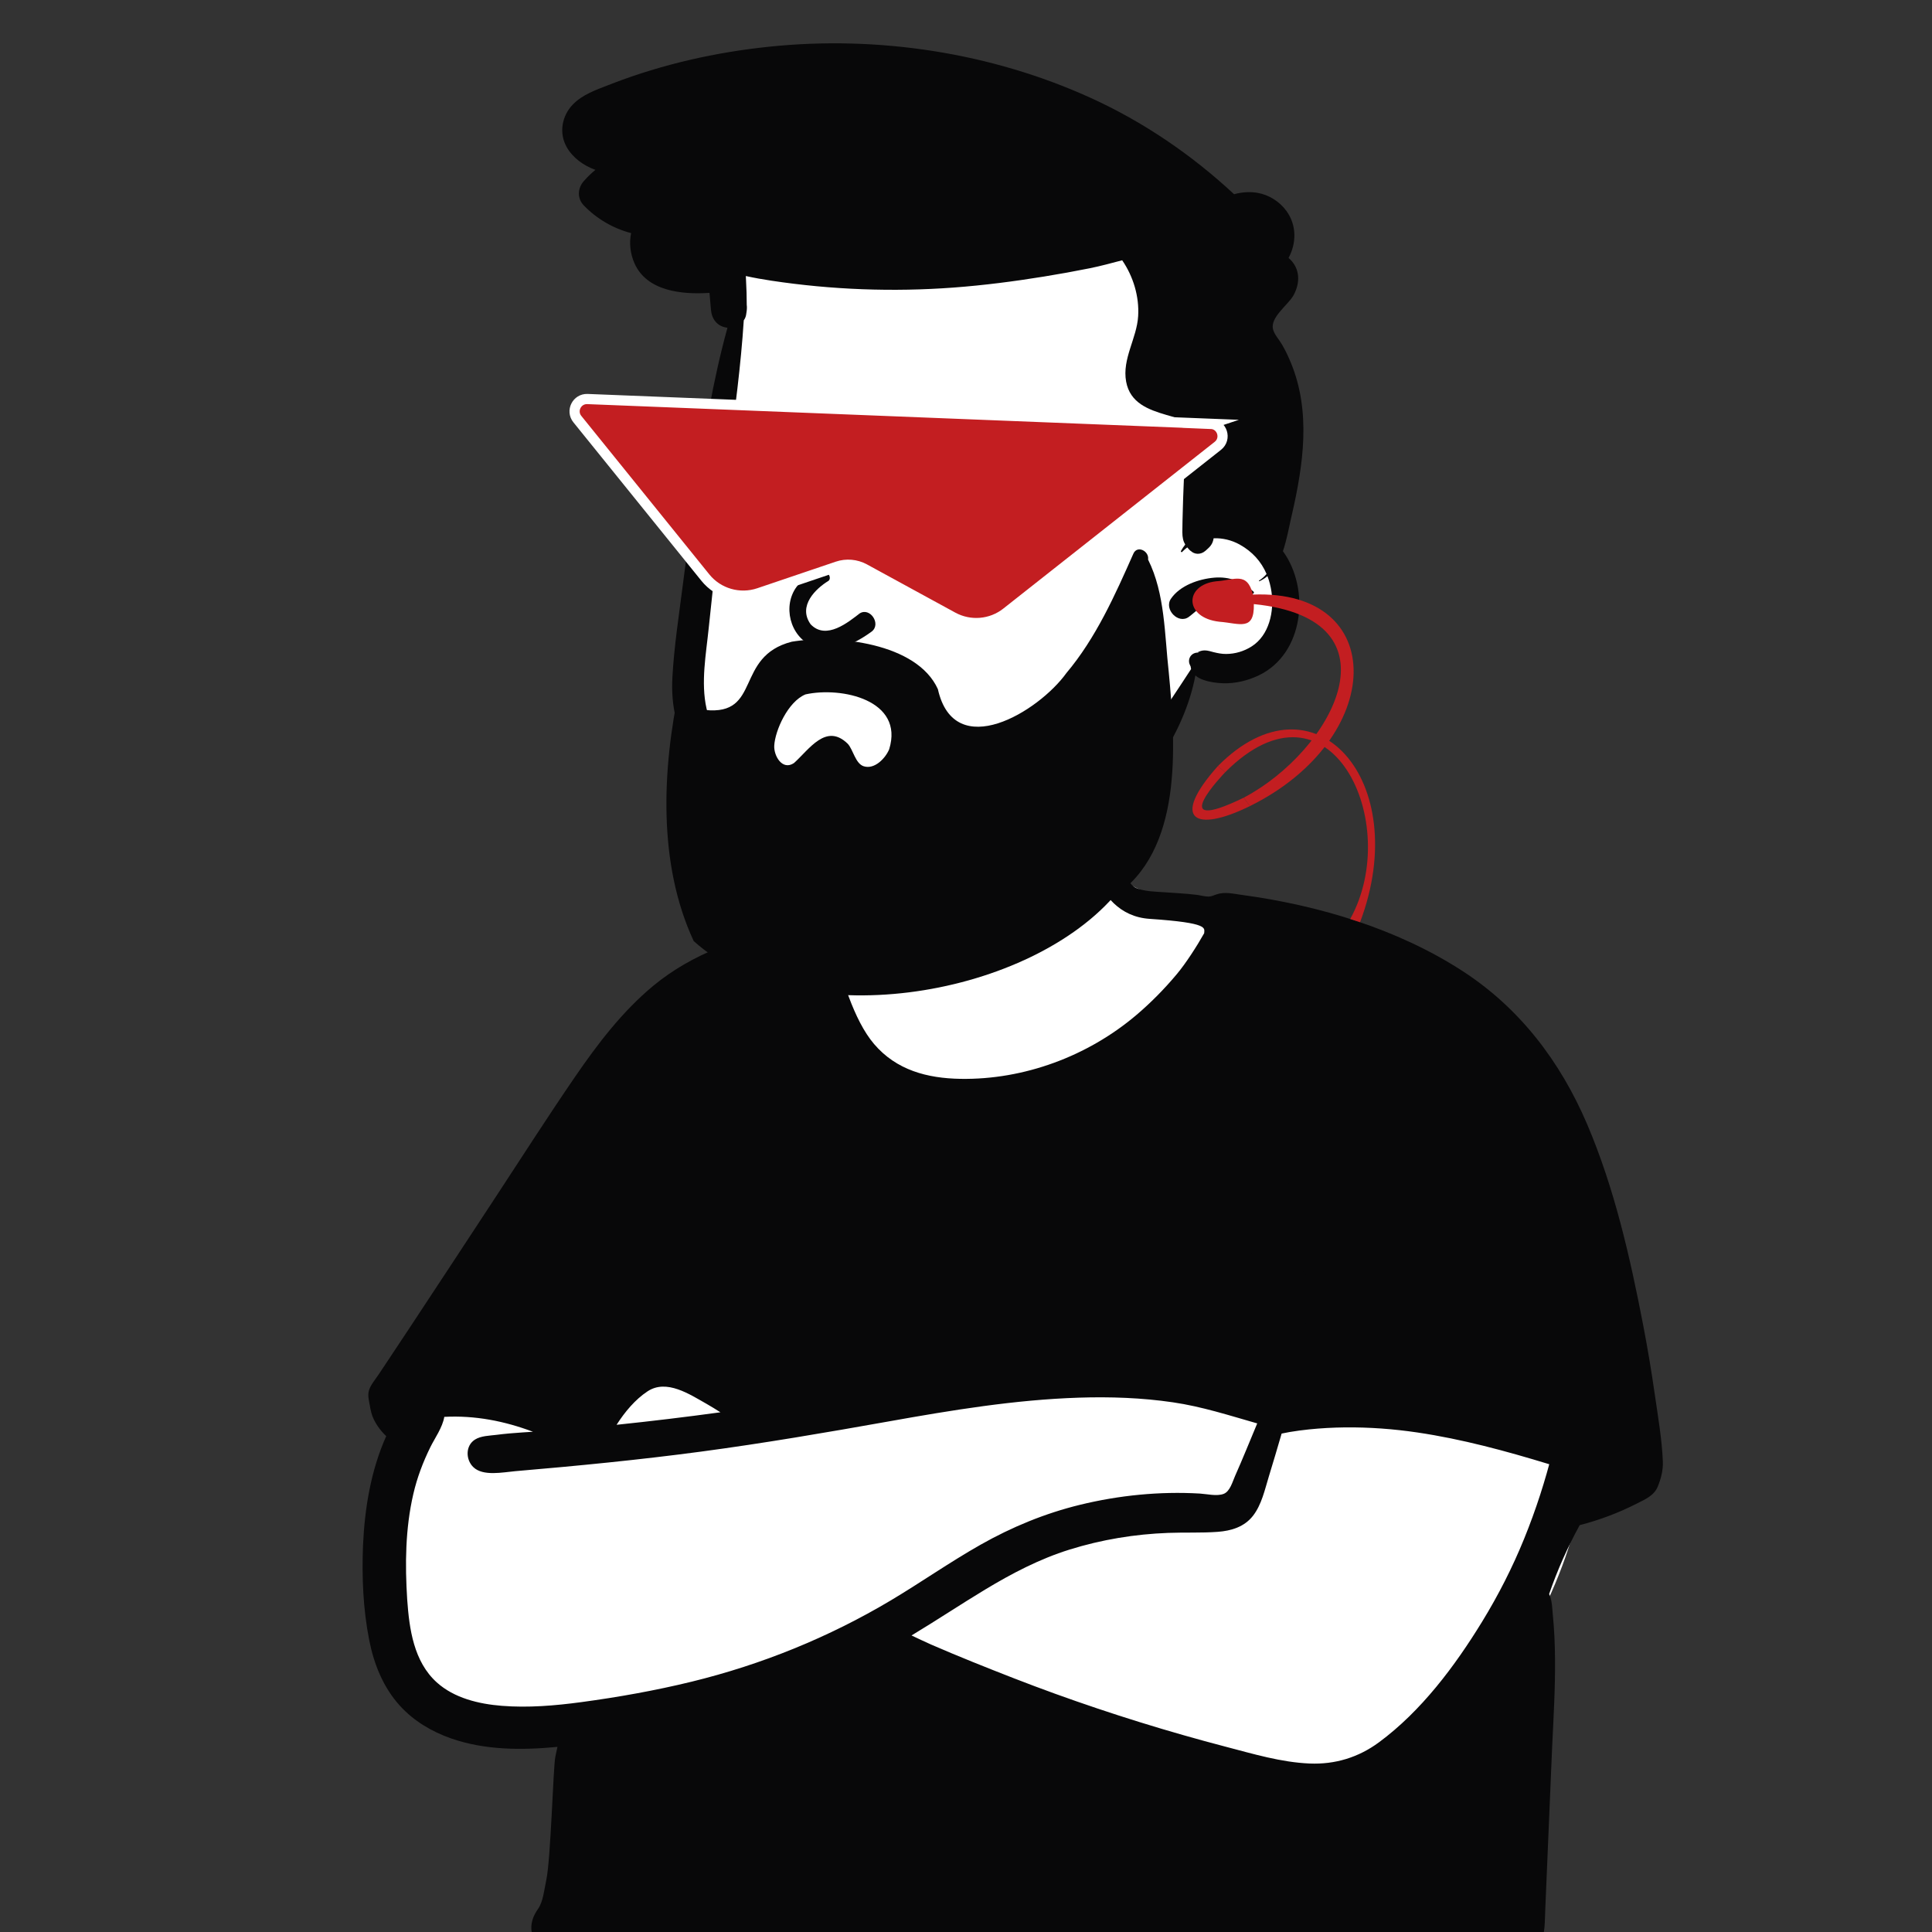<svg xmlns="http://www.w3.org/2000/svg" xmlns:xlink="http://www.w3.org/1999/xlink" width="600" zoomAndPan="magnify" viewBox="0 0 450 450" height="600" preserveAspectRatio="xMidYMid meet" version="1.2"><rect x="0" y="0" width="450" height="450" fill="#333333" stroke="none"/><defs><clipPath id="9cd6d8d22b"><path d="M 255 293 L 282 293 L 282 302 L 255 302 Z M 255 293 "/></clipPath><clipPath id="c92e3ebf49"><path d="M 248.102 277.852 L 288.117 277.152 L 288.555 302.164 L 248.539 302.863 Z M 248.102 277.852 "/></clipPath><clipPath id="88d26cfb24"><path d="M 268 286 L 272 286 L 272 290 L 268 290 Z M 268 286 "/></clipPath><clipPath id="f3295f8be9"><path d="M 248.102 277.852 L 288.117 277.152 L 288.555 302.164 L 248.539 302.863 Z M 248.102 277.852 "/></clipPath><clipPath id="26eca7f849"><path d="M 262.402 278.164 L 273.84 277.965 L 274.039 289.402 L 262.602 289.602 Z M 262.402 278.164 "/></clipPath><clipPath id="94b59c5968"><path d="M 270 285 L 274 285 L 274 290 L 270 290 Z M 270 285 "/></clipPath><clipPath id="cbbddb135a"><path d="M 248.102 277.852 L 288.117 277.152 L 288.555 302.164 L 248.539 302.863 Z M 248.102 277.852 "/></clipPath><clipPath id="7fb14b27aa"><path d="M 262.402 278.164 L 273.84 277.965 L 274.039 289.402 L 262.602 289.602 Z M 262.402 278.164 "/></clipPath><clipPath id="e9c381c7d5"><path d="M 262 278 L 274.5 278 L 274.5 290 L 262 290 Z M 262 278 "/></clipPath><clipPath id="3603169260"><path d="M 248.102 277.852 L 288.117 277.152 L 288.555 302.164 L 248.539 302.863 Z M 248.102 277.852 "/></clipPath><clipPath id="4659f570f2"><path d="M 262.402 278.164 L 273.84 277.965 L 274.039 289.402 L 262.602 289.602 Z M 262.402 278.164 "/></clipPath><clipPath id="4b4ea5fff5"><path d="M 264 278 L 268 278 L 268 282 L 264 282 Z M 264 278 "/></clipPath><clipPath id="c1cd14270e"><path d="M 248.102 277.852 L 288.117 277.152 L 288.555 302.164 L 248.539 302.863 Z M 248.102 277.852 "/></clipPath><clipPath id="ed507fe816"><path d="M 262.402 278.164 L 273.84 277.965 L 274.039 289.402 L 262.602 289.602 Z M 262.402 278.164 "/></clipPath><clipPath id="74c1737683"><path d="M 262 278 L 266 278 L 266 282 L 262 282 Z M 262 278 "/></clipPath><clipPath id="bb086caefa"><path d="M 248.102 277.852 L 288.117 277.152 L 288.555 302.164 L 248.539 302.863 Z M 248.102 277.852 "/></clipPath><clipPath id="da04e86284"><path d="M 262.402 278.164 L 273.84 277.965 L 274.039 289.402 L 262.602 289.602 Z M 262.402 278.164 "/></clipPath><clipPath id="f4fe12441e"><path d="M 172 96 L 242 96 L 242 130 L 172 130 Z M 172 96 "/></clipPath><clipPath id="8d1d0970de"><path d="M 173.715 96.531 L 241.816 98.488 L 240.914 129.898 L 172.812 127.941 Z M 173.715 96.531 "/></clipPath><clipPath id="23bd808ae5"><path d="M 218 111 L 252 111 L 252 144 L 218 144 Z M 218 111 "/></clipPath><clipPath id="494d3d93ba"><path d="M 218.332 126.754 L 238.961 111.211 L 251.312 127.602 L 230.68 143.145 Z M 218.332 126.754 "/></clipPath><clipPath id="d9ae7f6dea"><path d="M 231 272 L 301 272 L 301 307 L 231 307 Z M 231 272 "/></clipPath><clipPath id="2b507e4d3e"><path d="M 231.992 272.945 L 300.094 274.902 L 299.191 306.316 L 231.09 304.355 Z M 231.992 272.945 "/></clipPath><clipPath id="377ec2ba51"><path d="M 276 287 L 310 287 L 310 320 L 276 320 Z M 276 287 "/></clipPath><clipPath id="ba56c379ef"><path d="M 276.609 303.168 L 297.242 287.625 L 309.59 304.016 L 288.957 319.562 Z M 276.609 303.168 "/></clipPath></defs><g id="01bf73421e"><path style=" stroke:none;fill-rule:evenodd;fill:#ffffff;fill-opacity:1;" d="M 153.117 266.668 C 156.406 265.496 159.578 264.141 162.469 262.148 C 170.801 255.945 176.234 246.613 181.367 237.77 C 188.598 224.91 193.75 211.203 197.309 196.91 C 198.84 190.766 199.359 183.645 202.836 178.199 C 210.715 166.797 233.824 168.273 246.094 170.277 C 254.312 171.73 256.008 180.926 257.875 187.73 C 259.43 193.383 260.445 199.102 261.301 204.895 C 263.332 206.23 265.625 207.316 267.812 208.262 C 291.637 215.566 295.824 229.109 304.922 250.031 C 320.293 280.438 361.996 292.344 368.297 328.328 C 372.355 352.086 360.812 374.438 348.914 394.188 C 337.828 415.762 322.359 426.117 297.719 421.02 C 274.609 415.836 252.402 407.164 229.695 400.461 C 218.699 397.758 207.723 390.727 196.156 393.18 C 172.32 398.531 147.832 401.047 123.406 400.355 C 89.113 401.742 89.121 368.824 92.641 343.336 C 95.105 303.668 115.113 278.199 153.117 266.668 Z M 153.117 266.668 "/><path style=" stroke:none;fill-rule:evenodd;fill:#080809;fill-opacity:1;" d="M 150.824 324.07 C 147.957 325.965 145.547 328.836 143.613 331.863 C 151.691 331.02 159.754 330.051 167.801 328.949 C 166.746 328.277 165.684 327.617 164.594 326.996 C 160.629 324.762 155.254 321.141 150.824 324.07 Z M 285.027 347.945 C 286.504 347.367 287.078 345.109 287.656 343.816 C 289.465 339.758 291.113 335.633 292.832 331.539 C 286.312 329.68 279.969 327.617 273.215 326.629 C 265.953 325.562 258.582 325.305 251.254 325.543 C 236.406 326.027 221.695 328.453 207.098 331.059 C 192.52 333.656 177.941 336.152 163.258 338.113 C 148.871 340.031 134.441 341.438 119.988 342.668 C 117.176 342.91 112.492 343.922 110.234 341.711 C 108.445 339.961 108.387 336.73 110.625 335.309 C 112.02 334.418 114.039 334.406 115.633 334.203 C 117.641 333.945 119.652 333.773 121.672 333.641 C 122.492 333.586 123.312 333.535 124.137 333.484 C 117.535 330.996 110.641 329.637 103.484 330.016 C 103.078 332.477 101.258 335.004 100.258 337.031 C 98.516 340.57 97.156 344.156 96.266 348.004 C 94.402 356.051 94.32 364.398 94.848 372.605 C 95.332 379.449 96.371 387.016 101.734 391.863 C 105.801 395.531 111.531 396.891 116.852 397.316 C 123.031 397.812 129.309 397.281 135.441 396.453 C 144.035 395.293 152.676 393.754 161.102 391.695 C 177.426 387.703 193.074 381.355 207.512 372.746 C 214.551 368.547 221.266 363.828 228.402 359.789 C 235.676 355.672 243.414 352.48 251.539 350.5 C 260.633 348.281 270.137 347.332 279.484 347.879 C 281.105 347.977 283.449 348.562 285.027 347.945 Z M 295.559 343.828 C 294.605 346.93 293.871 350.469 291.832 353.074 C 289.812 355.656 286.766 356.566 283.609 356.797 C 279.801 357.074 275.949 356.895 272.137 357.039 C 264.309 357.328 256.594 358.598 249.113 360.93 C 242.141 363.102 235.672 366.492 229.438 370.25 C 223.676 373.73 218.078 377.461 212.312 380.93 C 213.848 381.633 215.367 382.395 216.891 383.055 C 220.09 384.445 223.309 385.785 226.543 387.094 C 232.922 389.668 239.324 392.184 245.793 394.52 C 258.836 399.23 272.098 403.348 285.516 406.852 C 291.914 408.523 298.406 410.477 305.055 410.758 C 310.953 411.004 316.414 409.336 321.168 405.832 C 331.031 398.559 338.879 388.066 345.219 377.711 C 348.988 371.562 352.277 365.102 354.996 358.418 C 356.371 355.039 357.621 351.609 358.742 348.141 C 359.27 346.508 359.77 344.871 360.242 343.223 C 360.449 342.5 360.648 341.773 360.848 341.047 C 350.762 337.969 340.559 335.191 330.113 333.648 C 324.535 332.824 318.887 332.41 313.25 332.469 C 310.453 332.5 307.656 332.652 304.871 332.938 C 303.371 333.094 301.883 333.293 300.395 333.543 C 299.781 333.645 299.148 333.797 298.516 333.906 C 297.551 337.219 296.574 340.527 295.559 343.828 Z M 87.094 330.656 C 86.547 329.555 86.32 328.473 86.125 327.277 C 85.977 326.363 85.582 325.078 85.926 323.895 C 86.312 322.566 87.367 321.379 88.121 320.246 C 88.957 318.996 89.793 317.742 90.625 316.488 C 92.293 313.984 93.953 311.477 95.613 308.965 C 102.395 298.715 109.129 288.438 115.871 278.168 C 121.855 269.051 127.738 259.855 133.906 250.859 C 139.18 243.172 144.926 235.609 152.145 229.625 C 161.27 222.066 172.137 218.504 183.488 215.723 C 184.727 214.438 186.383 213.734 188.152 213.875 C 190.656 211.039 192.641 209.059 193.543 205.453 C 193.977 203.727 193.84 198.871 195.52 197.848 C 197.52 196.633 198.562 198.242 199.117 200.055 C 200.957 206.113 198.844 214.262 193.973 220.332 C 196.023 227.422 198.746 237.5 203.598 243.184 C 208.793 249.266 215.98 251.16 223.734 251.285 C 238.523 251.523 253.297 246.027 264.578 236.504 C 268.004 233.605 271.191 230.375 274.07 226.934 C 276.23 224.355 278.785 220.375 280.477 217.363 C 280.477 216.191 281.863 214.965 267.766 214.02 C 253.668 213.07 252.598 193.77 252.285 191.141 C 252.031 189.008 250.949 185.699 252.453 183.957 C 253.09 183.219 254.398 183.102 255.207 183.602 C 256.734 184.551 257.234 186.973 257.711 188.617 C 258.383 190.922 260.578 205.219 264.742 206.875 C 266.688 207.648 268.922 207.664 270.984 207.809 C 273.527 207.984 276.074 208.113 278.609 208.41 C 279.543 208.52 280.566 208.824 281.484 208.832 C 282.086 208.836 282.703 208.547 283.285 208.34 C 285.242 207.648 287.199 208.168 289.215 208.438 C 307.039 210.836 325.398 216.301 340.602 226.141 C 354.004 234.812 363.449 247.285 369.68 261.863 C 376.035 276.746 379.68 292.836 382.734 308.68 C 383.754 313.984 384.648 319.316 385.414 324.668 C 386.156 329.84 387.086 335.125 387.309 340.348 C 387.395 342.414 386.902 344.332 386.141 346.219 C 385.285 348.344 383.262 349.184 381.324 350.172 C 377.062 352.352 372.57 354.043 367.941 355.238 C 365.113 360.383 362.734 365.727 360.824 371.277 C 361.531 372.68 361.547 374.781 361.684 376.148 C 362.023 379.547 362.168 382.969 362.195 386.387 C 362.258 393.238 361.848 400.082 361.523 406.922 C 361.195 413.859 360.105 441.23 359.93 444.57 C 359.793 447.168 359.977 450.801 358.609 453.105 C 356.508 456.648 351.32 456.531 348.918 453.656 C 289.215 466.492 176.992 462.625 131.793 456.168 C 125.91 455.328 127.758 456.262 126.262 454.773 C 125.141 453.66 124.184 451.75 123.875 450.215 C 123.461 448.164 124.129 446.309 125.301 444.648 C 126.535 442.906 126.762 440.082 127.219 438.008 C 128.301 433.109 128.84 411.586 129.348 409.199 C 129.504 408.457 129.656 407.672 129.844 406.883 C 121.551 407.672 112.914 407.672 105.027 404.898 C 100.551 403.324 96.383 400.855 93.172 397.328 C 89.281 393.059 87.121 387.684 86.008 382.07 C 84.57 374.836 84.266 367.34 84.551 359.984 C 84.941 351.293 86.383 342.477 89.961 334.496 C 88.785 333.402 87.797 332.082 87.094 330.656 Z M 87.094 330.656 "/><g clip-rule="nonzero" clip-path="url(#9cd6d8d22b)"><g clip-rule="nonzero" clip-path="url(#c92e3ebf49)"><path style=" stroke:none;fill-rule:nonzero;fill:#ffffff;fill-opacity:1;" d="M 257.598 298.812 L 260.055 298.77 L 260.082 300.156 L 255.758 300.23 L 255.738 299.113 L 258.086 295.273 L 255.719 295.312 L 255.695 293.926 L 259.926 293.852 L 259.945 294.969 Z M 263.816 295.586 L 265.168 295.562 L 265.246 300.066 L 263.895 300.09 L 263.887 299.664 C 263.594 300.012 263.156 300.227 262.555 300.238 C 261.375 300.258 260.383 299.238 260.359 297.898 C 260.336 296.559 261.293 295.504 262.473 295.484 C 263.074 295.473 263.52 295.672 263.824 296.008 Z M 262.801 298.953 C 263.422 298.945 263.867 298.512 263.855 297.836 C 263.844 297.16 263.387 296.746 262.766 296.758 C 262.145 296.77 261.699 297.199 261.711 297.875 C 261.723 298.551 262.18 298.965 262.801 298.953 Z M 268.848 295.371 C 270.027 295.352 271.016 296.371 271.039 297.711 C 271.062 299.055 270.109 300.105 268.93 300.125 C 268.328 300.137 267.883 299.938 267.578 299.602 L 267.617 301.824 L 266.266 301.848 L 266.156 295.547 L 267.508 295.523 L 267.516 295.945 C 267.805 295.598 268.242 295.383 268.848 295.371 Z M 268.637 298.852 C 269.258 298.844 269.703 298.41 269.691 297.734 C 269.676 297.059 269.219 296.645 268.598 296.656 C 267.977 296.668 267.535 297.098 267.547 297.773 C 267.559 298.449 268.016 298.863 268.637 298.852 Z M 274.457 295.273 C 275.637 295.254 276.625 296.273 276.648 297.613 C 276.672 298.957 275.719 300.008 274.539 300.027 C 273.938 300.039 273.492 299.84 273.188 299.504 L 273.227 301.727 L 271.875 301.75 L 271.766 295.449 L 273.117 295.426 L 273.125 295.848 C 273.414 295.5 273.852 295.285 274.457 295.273 Z M 274.246 298.754 C 274.867 298.742 275.312 298.312 275.301 297.637 C 275.289 296.961 274.828 296.547 274.211 296.559 C 273.586 296.57 273.145 297 273.156 297.676 C 273.168 298.352 273.625 298.766 274.246 298.754 Z M 280.035 295.305 L 281.477 295.277 L 280.016 299.672 C 279.535 301.113 278.742 301.695 277.48 301.652 L 277.461 300.391 C 278.09 300.383 278.383 300.176 278.57 299.625 L 276.703 295.359 L 278.191 295.336 L 279.238 298.074 Z M 280.035 295.305 "/></g></g><g clip-rule="nonzero" clip-path="url(#88d26cfb24)"><g clip-rule="nonzero" clip-path="url(#f3295f8be9)"><g clip-rule="nonzero" clip-path="url(#26eca7f849)"><path style=" stroke:none;fill-rule:nonzero;fill:#ffffff;fill-opacity:1;" d="M 268.414 289.312 L 271.922 289.25 L 270.266 286.277 Z M 268.414 289.312 "/></g></g></g><g clip-rule="nonzero" clip-path="url(#94b59c5968)"><g clip-rule="nonzero" clip-path="url(#cbbddb135a)"><g clip-rule="nonzero" clip-path="url(#7fb14b27aa)"><path style=" stroke:none;fill-rule:nonzero;fill:#ffffff;fill-opacity:1;" d="M 270.266 286.277 L 271.922 289.25 C 272.984 289.23 273.832 288.352 273.816 287.285 C 273.797 286.223 272.918 285.371 271.855 285.391 C 271.188 285.402 270.602 285.754 270.266 286.277 Z M 270.266 286.277 "/></g></g></g><g clip-rule="nonzero" clip-path="url(#e9c381c7d5)"><g clip-rule="nonzero" clip-path="url(#3603169260)"><g clip-rule="nonzero" clip-path="url(#4659f570f2)"><path style=" stroke:none;fill-rule:nonzero;fill:#ffffff;fill-opacity:1;" d="M 262.887 289.875 L 269.836 278.316 L 274.125 278.238 L 267.18 289.801 Z M 262.887 289.875 "/></g></g></g><g clip-rule="nonzero" clip-path="url(#4b4ea5fff5)"><g clip-rule="nonzero" clip-path="url(#c1cd14270e)"><g clip-rule="nonzero" clip-path="url(#ed507fe816)"><path style=" stroke:none;fill-rule:nonzero;fill:#ffffff;fill-opacity:1;" d="M 267.836 278.07 L 264.328 278.129 L 265.984 281.102 Z M 267.836 278.07 "/></g></g></g><g clip-rule="nonzero" clip-path="url(#74c1737683)"><g clip-rule="nonzero" clip-path="url(#bb086caefa)"><g clip-rule="nonzero" clip-path="url(#da04e86284)"><path style=" stroke:none;fill-rule:nonzero;fill:#ffffff;fill-opacity:1;" d="M 265.984 281.102 L 264.328 278.129 C 263.266 278.148 262.418 279.027 262.438 280.094 C 262.457 281.16 263.332 282.008 264.398 281.992 C 265.066 281.98 265.648 281.629 265.984 281.102 Z M 265.984 281.102 "/></g></g></g><path style=" stroke:none;fill-rule:evenodd;fill:#ffffff;fill-opacity:1;" d="M 172.195 75.742 C 173.656 66.891 168.863 65.055 172.195 56.637 C 179.602 41.043 199.785 41.715 214.594 40.516 C 231.113 39.883 247.832 42.066 263.062 48.703 C 266.699 50.285 270.199 52.152 273.555 54.27 C 276.453 56.098 276.055 59.582 274.227 61.48 C 287.41 80.191 279.871 105.309 290.391 125.008 C 292.336 128.527 294.906 131.684 296.598 135.348 C 299.164 140.918 299.328 148.895 293.504 152.594 C 285.301 157.004 280.727 148.27 276.695 160.934 C 256.566 205.082 216.102 207.57 177.684 184.551 C 174.359 182.699 170.969 180.605 168.457 177.695 C 162.762 171.27 163.43 162.234 163.305 154.211 C 163.234 149.512 163.223 144.809 163.27 140.105 C 163.449 121.059 169.75 94.633 172.195 75.742 Z M 172.195 75.742 "/><path style=" stroke:none;fill-rule:evenodd;fill:#080809;fill-opacity:1;" d="M 254.02 22.789 C 230.824 12.246 204.516 8.246 179.215 10.871 C 166.727 12.164 154.402 14.938 142.672 19.441 L 141.645 19.84 C 138.75 20.953 135.629 22.062 133.43 24.336 C 130.867 26.977 130.148 30.973 131.98 34.234 C 133.402 36.773 135.957 38.59 138.684 39.562 C 137.727 40.348 136.812 41.23 135.957 42.211 C 134.52 43.855 134.406 46.199 135.957 47.824 C 138.945 50.949 142.824 53.211 147 54.297 C 146.527 56.566 146.781 59.078 147.789 61.344 C 150.676 67.836 158.809 68.613 165.066 68.227 L 165.254 68.215 L 165.602 72.203 C 165.789 74.332 167.059 75.98 169.215 76.305 C 169.289 76.316 169.367 76.324 169.441 76.332 C 166.031 88.695 163.969 101.441 162.066 114.113 C 161.07 120.727 160.184 127.355 159.332 133.988 L 159.047 136.199 C 158.141 143.352 157.004 150.574 156.613 157.781 C 156.262 164.32 157.504 170.562 161.523 175.836 C 165.133 180.566 170.055 184.109 175.344 186.742 C 187.301 192.688 199.883 197.113 213.105 199.168 L 213.988 199.305 C 219.09 200.086 224.348 200.742 229.398 199.328 C 233.836 198.086 238.488 194.879 237.484 189.727 C 237.148 187.988 234.719 187.91 233.887 189.258 L 233.695 189.566 C 232.699 191.152 231.605 192.629 229.863 193.445 C 227.824 194.41 225.461 194.676 223.234 194.703 C 217.012 194.777 210.535 193.223 204.543 191.664 C 193.355 188.754 181.867 184.008 172.699 176.82 C 168.801 173.766 165.672 169.941 164.566 165.027 C 163.199 158.969 164.457 152.344 165.078 146.25 C 166.352 133.684 167.871 121.141 169.477 108.609 L 169.797 106.102 C 171.145 95.629 172.566 85.148 173.238 74.613 C 173.52 74.23 173.707 73.793 173.785 73.316 L 173.887 72.629 C 173.98 72.043 173.996 71.504 173.93 71.008 C 173.926 69.105 173.875 67.215 173.766 65.309 C 173.746 64.969 173.73 64.629 173.719 64.293 C 175.691 64.727 177.684 65.078 179.68 65.379 C 193.719 67.496 207.977 68.027 222.129 66.977 C 229.191 66.449 236.199 65.543 243.184 64.41 C 246.738 63.832 250.285 63.195 253.816 62.484 C 256.367 61.973 258.867 61.277 261.379 60.625 C 263.969 64.406 265.371 69.055 265.098 73.621 C 264.793 78.836 261.328 83.559 262.297 88.883 C 263.211 93.867 267.473 95.414 271.68 96.648 L 273.469 97.168 C 274.844 97.57 275.844 97.957 276.09 99.613 C 276.52 102.461 275.992 105.664 275.883 108.523 C 275.75 111.91 275.578 115.293 275.5 118.68 C 275.457 120.43 275.391 122.188 275.391 123.941 C 275.395 125.184 275.582 126.031 276.062 126.836 C 275.691 127.301 275.359 127.805 275.062 128.34 C 274.969 128.516 275.203 128.699 275.344 128.555 C 275.719 128.164 276.113 127.812 276.535 127.496 C 276.746 127.758 276.992 128.023 277.281 128.309 L 277.301 128.277 C 278.203 129.176 279.633 129.266 280.75 128.309 L 281.039 128.055 C 281.859 127.336 282.418 126.742 282.645 125.555 C 282.656 125.492 282.668 125.434 282.676 125.371 C 284.754 125.301 286.863 125.793 288.73 126.828 C 291.691 128.469 293.777 130.809 295.008 133.695 C 294.52 134.27 293.941 134.785 293.273 135.219 C 293.18 135.285 293.262 135.422 293.363 135.375 C 294.047 135.051 294.66 134.652 295.211 134.188 C 295.652 135.324 295.961 136.547 296.152 137.84 C 296.816 142.402 295.629 147.977 291.516 150.574 C 289.734 151.703 287.699 152.312 285.59 152.32 C 284.559 152.324 283.672 152.148 282.672 151.902 C 281.996 151.734 281.324 151.492 280.617 151.492 C 280.012 151.492 279.449 151.645 278.934 151.949 L 279.074 151.961 C 279.426 151.992 279.359 152.008 278.871 152.008 C 277.359 152.074 276.492 153.613 277.188 154.949 L 277.281 155.156 C 277.301 155.199 277.316 155.234 277.328 155.262 L 277.383 155.617 C 277.387 155.648 277.395 155.684 277.398 155.719 L 277.422 155.789 C 277.426 155.805 277.43 155.812 277.434 155.824 L 275.164 159.293 C 272.383 163.535 269.539 167.758 266.305 171.633 C 264.035 174.352 261.629 177.016 259.086 179.484 C 256.805 181.699 254.066 182.77 251.477 184.512 C 250.098 185.438 249.691 187.375 250.949 188.621 C 254.633 192.285 259.848 189.375 262.871 186.395 C 265.73 183.57 268.199 180.176 270.328 176.777 C 274.105 170.73 277.113 164.305 278.43 157.324 C 278.977 157.828 279.676 158.145 280.383 158.391 C 281.805 158.883 283.363 159.09 284.863 159.141 C 287.734 159.234 290.605 158.539 293.191 157.305 C 303.703 152.281 305.242 137.242 298.816 128.375 C 299.684 125.855 300.168 123.125 300.695 120.793 L 300.934 119.754 C 303.59 108.121 305.375 95.871 300.664 84.473 C 300.059 83.004 299.379 81.57 298.574 80.199 C 297.926 79.094 296.812 77.922 296.508 76.664 C 295.828 73.91 300.027 71.016 301.254 68.828 C 302.695 66.262 302.898 63.234 300.938 60.887 C 300.688 60.594 300.414 60.32 300.121 60.082 C 301.98 56.699 302.066 52.449 299.617 49.113 C 298.004 46.914 295.547 45.375 292.863 44.91 C 291.219 44.625 289.246 44.73 287.441 45.238 C 277.562 36.047 266.293 28.367 254.02 22.789 Z M 291.953 137.793 C 289.316 135.461 286.406 134.242 282.812 134.547 C 279.199 134.859 274.852 136.355 272.73 139.461 C 271.055 141.91 274.469 145.508 276.926 143.668 C 279.164 141.988 280.66 140.094 283.441 139.191 C 285.938 138.383 289.027 137.863 291.641 138.328 C 291.926 138.375 292.215 138.02 291.953 137.793 Z M 291.953 137.793 "/><path style=" stroke:none;fill-rule:evenodd;fill:#080809;fill-opacity:1;" d="M 197.871 179.539 L 197.062 179.324 C 194.164 178.535 191.16 177.285 188.395 179 C 187.398 179.621 187.246 180.938 188.035 181.789 C 190.277 184.211 193.582 183.742 196.609 183.766 L 196.758 183.766 C 199.809 183.809 202.832 183.656 205.848 183.219 C 206.242 183.16 206.324 182.5 205.961 182.344 C 203.336 181.191 200.633 180.285 197.871 179.539 Z M 192.957 135.301 C 190.094 137.039 185.734 141.098 188.812 145.41 C 192.438 149.215 197.656 144.852 200.227 142.883 C 202.609 141.352 205.289 145.285 203.078 147.066 C 184.496 160.824 176.957 135.758 191.508 133.254 C 193.113 132.98 193.707 134.762 192.957 135.301 Z M 173.059 112.422 C 168.441 112.281 168.438 119.617 173.059 119.598 C 174.438 119.59 175.816 119.59 177.195 119.59 C 176.395 122.512 176.852 125.996 178.301 128.449 C 179.258 130.07 181.543 130.363 182.879 129.039 C 185.184 126.754 185.637 123.406 184.824 120.375 L 184.988 119.977 C 185.043 119.848 185.082 119.715 185.113 119.582 C 189.574 119.586 194.035 119.598 198.492 119.605 L 205.18 119.613 C 209.523 119.613 213.867 119.648 218.211 119.609 C 218.16 119.688 218.105 119.77 218.062 119.859 C 217.789 120.43 217.676 121.152 217.59 121.77 C 217.445 122.824 217.461 123.965 217.629 125.02 C 217.75 125.789 217.973 126.707 218.402 127.434 L 218.406 127.449 C 218.609 128.309 218.863 129.133 219.527 129.754 C 219.727 129.941 219.926 130.074 220.129 130.168 C 220.52 130.574 221.02 130.844 221.68 130.852 C 222.027 130.855 222.41 130.754 222.781 130.609 C 223.355 130.66 223.941 130.398 224.449 130.172 C 224.855 129.988 225.227 129.742 225.527 129.426 C 225.664 129.391 225.809 129.336 225.949 129.25 C 226.816 128.715 227.148 127.645 227.195 126.676 C 227.199 126.617 227.195 126.555 227.199 126.496 C 227.23 126.363 227.258 126.234 227.281 126.102 C 227.57 124.383 227.219 122.445 226.852 120.777 C 226.758 120.359 226.684 119.871 226.57 119.402 C 227.438 119.367 228.301 119.336 229.168 119.301 C 231.34 119.211 233.988 119.5 235.996 118.586 C 236.145 118.52 236.105 118.324 235.996 118.246 C 234.145 116.922 231.262 116.707 229.031 116.27 L 228.84 116.23 C 226.176 115.688 223.516 115.227 220.824 114.836 C 215.648 114.078 210.402 113.672 205.18 113.379 C 194.488 112.781 183.762 112.75 173.059 112.422 Z M 173.059 112.422 "/><path style=" stroke:none;fill-rule:evenodd;fill:#080809;fill-opacity:1;" d="M 184.93 177.73 C 188.461 174.586 192.414 168.266 197.484 173.266 C 198.742 174.68 199.246 177.848 201.164 178.473 C 203.711 179.297 206.238 176.602 207.105 174.531 C 210.656 163.035 195.977 159.883 187.613 161.738 C 183.527 163.414 180.516 170.172 180.336 173.695 C 180.219 176.062 182.223 179.547 184.93 177.73 M 158.301 160.008 C 158.336 159.855 158.383 159.719 158.441 159.594 C 160.004 159.004 161.238 159.605 162 160.73 C 161.977 161.008 161.891 161.293 161.84 161.566 C 162.43 162.809 162.961 164.344 163.758 165.418 C 163.914 165.43 164.078 165.41 164.234 165.367 C 177.469 166.75 171.008 152.902 184.43 149.465 C 194.805 147.754 213.555 149.715 218.449 160.512 C 222.309 177.758 241.934 165.742 248.379 156.773 C 255.254 148.609 259.699 138.633 263.988 128.953 C 264.891 126.906 267.719 128.371 267.41 130.336 C 271.375 138.281 271.242 147.832 272.223 156.539 C 273.891 173.91 275.52 198.273 259.379 208.879 C 238.348 232.648 185.832 241.035 161.578 219.195 C 153.18 201.145 154.215 179.121 158.301 160.008 "/><path style=" stroke:none;fill-rule:nonzero;fill:#c31e21;fill-opacity:1;" d="M 316.785 214.801 C 329.254 181.789 306.102 155.801 283.684 178.414 L 285.344 179.898 C 309.781 155.371 326.875 191.676 314.488 214.055 Z M 316.785 214.801 "/><path style=" stroke:none;fill-rule:nonzero;fill:#c31e21;fill-opacity:1;" d="M 291.141 187.746 C 322.773 172.105 323.66 137.234 291.84 138.488 C 290.453 133.039 287.535 135.121 283.258 135.395 C 275.793 136.234 275.777 143.914 284.035 144.816 C 288.684 145.168 292.191 147.137 292.043 140.707 C 327.031 144.207 310.355 174.891 289.688 185.797 Z M 291.141 187.746 "/><path style=" stroke:none;fill-rule:nonzero;fill:#c31e21;fill-opacity:1;" d="M 291.141 187.746 C 278.375 194.059 272.465 190.965 283.684 178.414 L 285.344 179.898 C 285.344 179.898 270.742 194.984 289.688 185.797 Z M 291.141 187.746 "/><path style="fill-rule:nonzero;fill:#c31e21;fill-opacity:1;stroke-width:3.164;stroke-linecap:butt;stroke-linejoin:miter;stroke:#ffffff;stroke-opacity:1;stroke-miterlimit:10;" d="M 376.031 131.615 L 182.438 123.922 C 179.156 123.797 177.229 127.589 179.302 130.156 L 219.047 179.365 C 223.021 184.297 229.682 186.214 235.677 184.188 L 260.036 175.938 C 262.823 174.99 265.885 175.26 268.464 176.656 L 295.917 191.641 C 301.245 194.547 307.807 194 312.552 190.255 L 378.214 138.458 C 381.005 136.245 379.552 131.76 376 131.625 Z M 376.031 131.615 " transform="matrix(0.75,0,0,0.75,0,0)"/><path style="fill-rule:nonzero;fill:#ffffff;fill-opacity:1;stroke-width:3.164;stroke-linecap:butt;stroke-linejoin:miter;stroke:#ffce77;stroke-opacity:1;stroke-miterlimit:10;" d="M 291.406 133.318 L 317.516 179.755 L 307.339 186.776 L 275.714 132.552 Z M 291.406 133.318 " transform="matrix(0.75,0,0,0.75,0,0)"/><g clip-rule="nonzero" clip-path="url(#f4fe12441e)"><g clip-rule="nonzero" clip-path="url(#8d1d0970de)"><path style=" stroke:none;fill-rule:nonzero;fill:#c31e21;fill-opacity:1;" d="M 173.715 96.531 L 241.816 98.488 L 240.914 129.898 L 172.812 127.941 Z M 173.715 96.531 "/></g></g><g clip-rule="nonzero" clip-path="url(#23bd808ae5)"><g clip-rule="nonzero" clip-path="url(#494d3d93ba)"><path style=" stroke:none;fill-rule:nonzero;fill:#c31e21;fill-opacity:1;" d="M 218.332 126.754 L 238.949 111.223 L 251.297 127.613 L 230.68 143.145 Z M 218.332 126.754 "/></g></g><g clip-rule="nonzero" clip-path="url(#d9ae7f6dea)"><g clip-rule="nonzero" clip-path="url(#2b507e4d3e)"><path style=" stroke:none;fill-rule:nonzero;fill:#080809;fill-opacity:1;" d="M 231.992 272.945 L 300.094 274.902 L 299.191 306.316 L 231.09 304.355 Z M 231.992 272.945 "/></g></g><g clip-rule="nonzero" clip-path="url(#377ec2ba51)"><g clip-rule="nonzero" clip-path="url(#ba56c379ef)"><path style=" stroke:none;fill-rule:nonzero;fill:#080809;fill-opacity:1;" d="M 276.609 303.168 L 297.227 287.637 L 309.574 304.027 L 288.957 319.562 Z M 276.609 303.168 "/></g></g></g></svg>